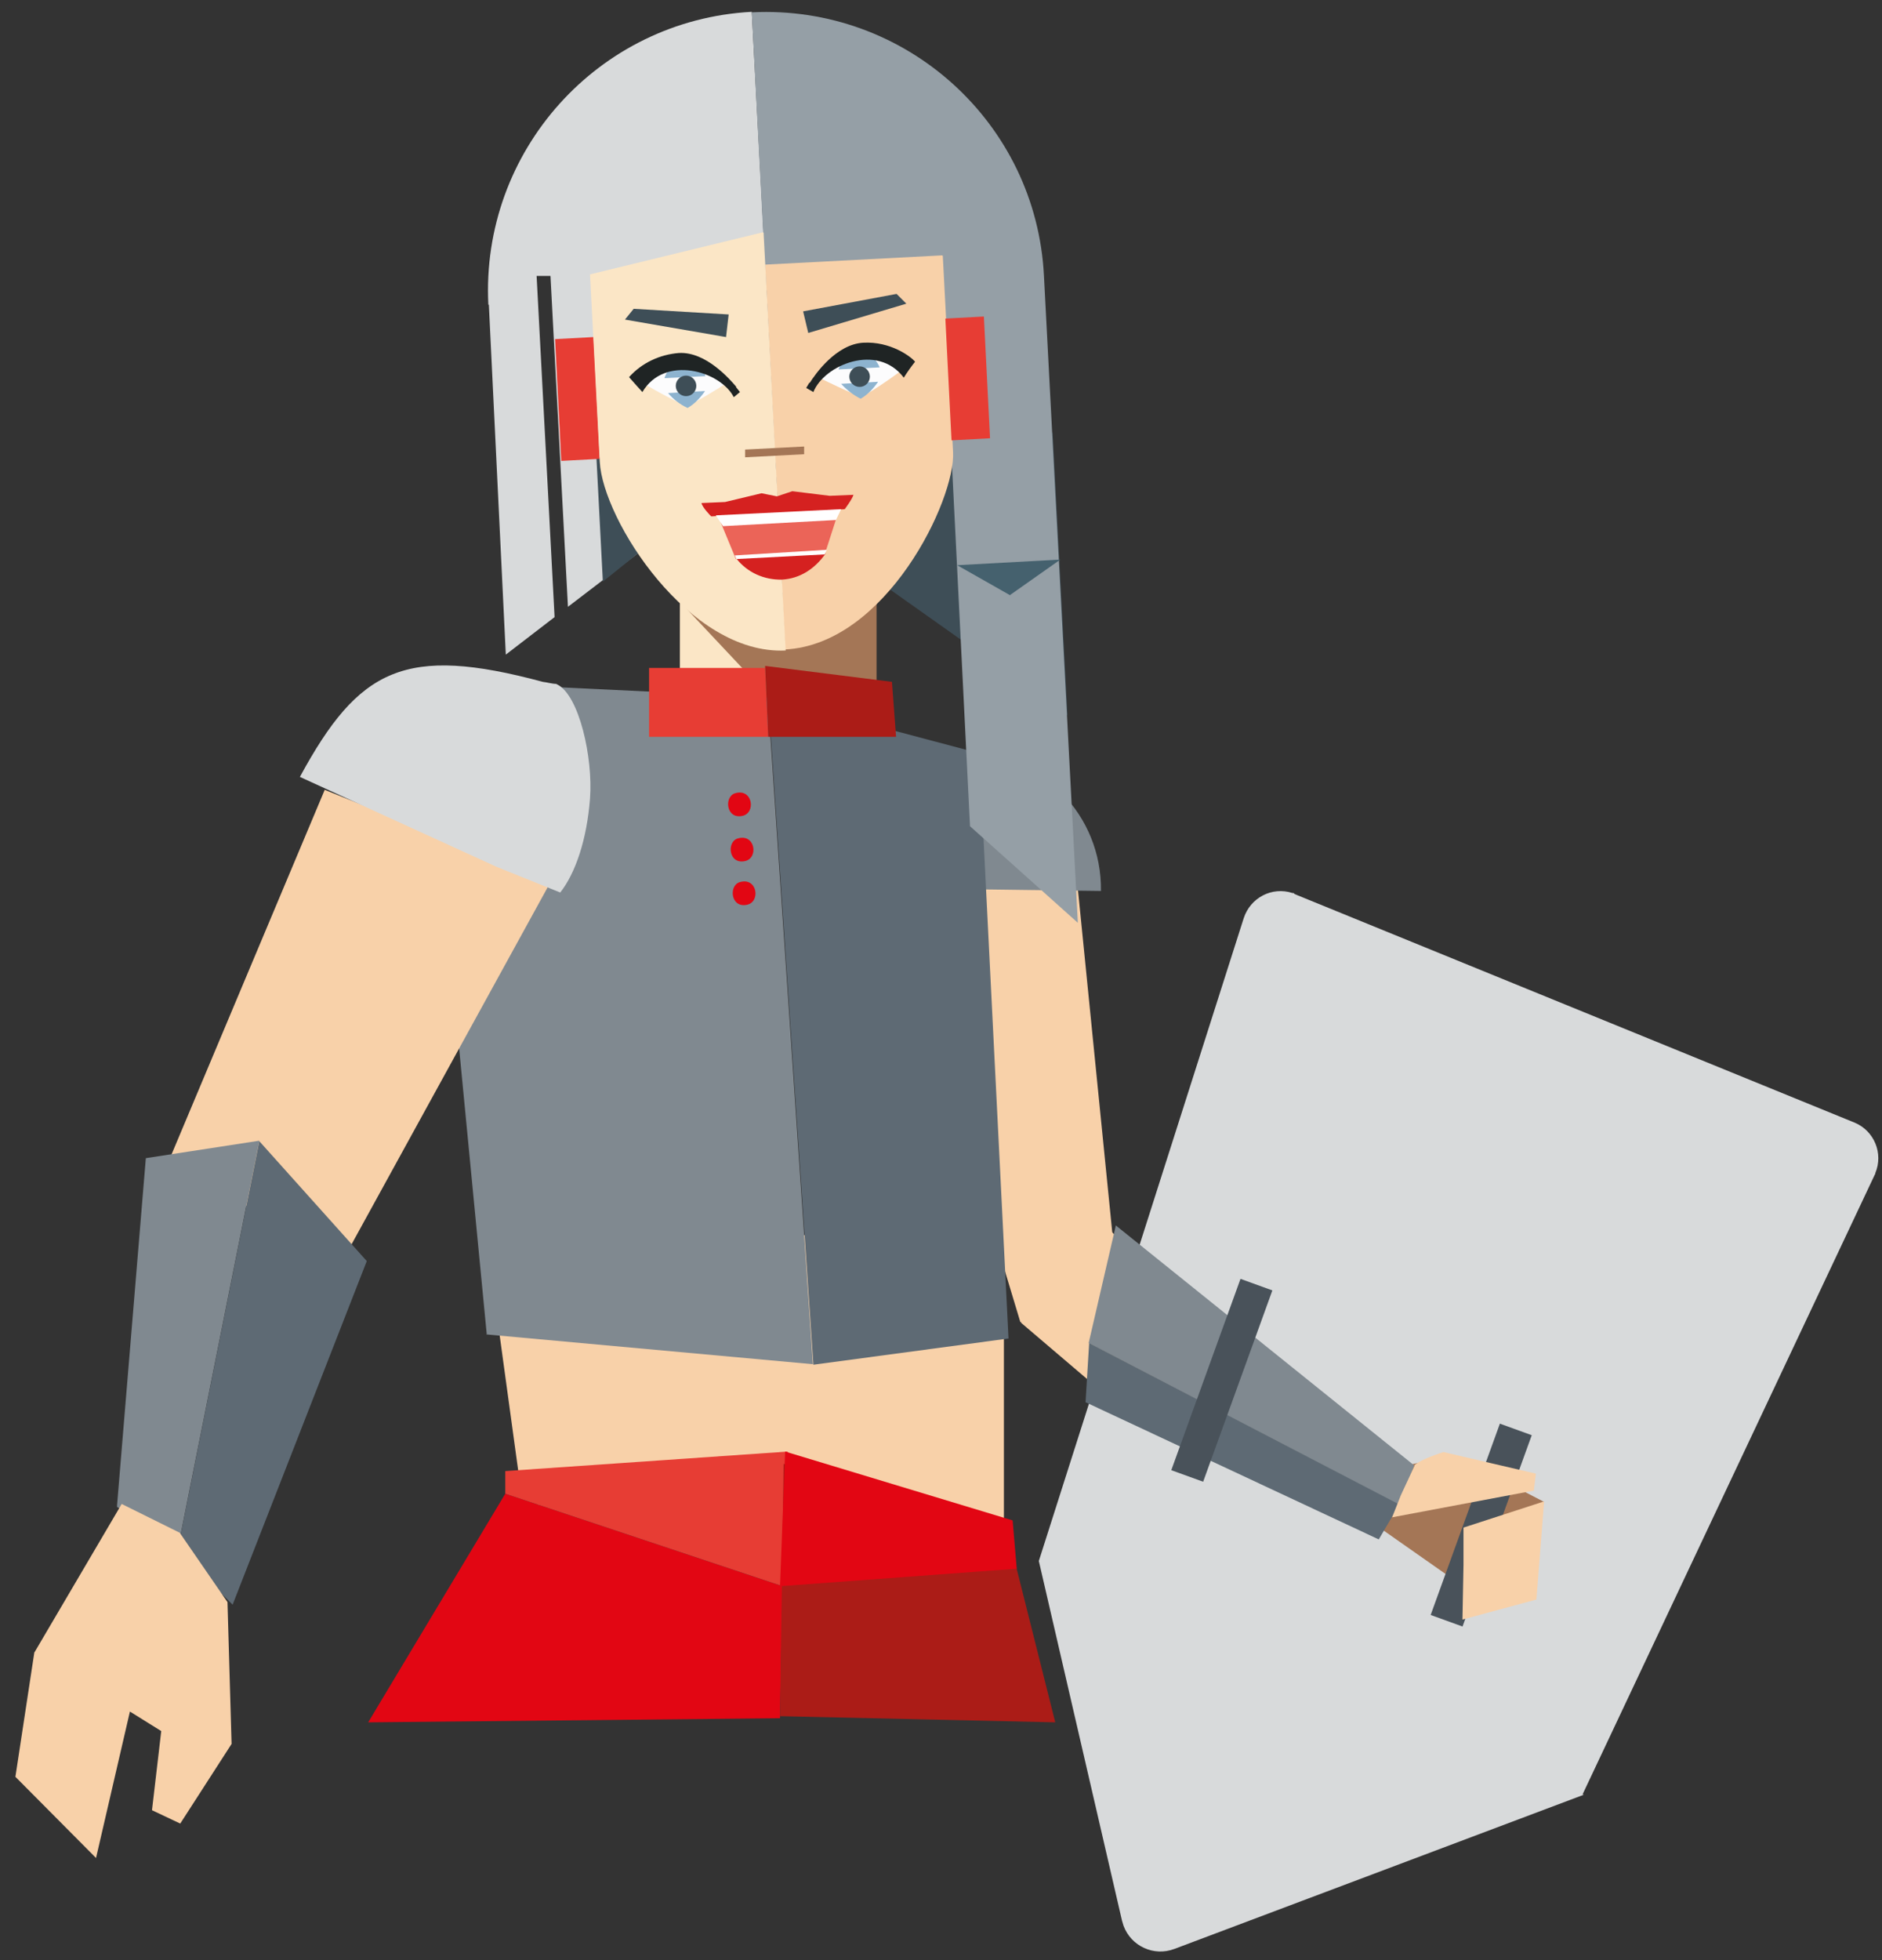 <?xml version="1.0" encoding="UTF-8"?>
<svg id="uuid-44a88b2c-f94b-43cf-87b0-85df64e0d287" xmlns="http://www.w3.org/2000/svg" xmlns:xlink="http://www.w3.org/1999/xlink" version="1.1" viewBox="0 0 366.5 381.5">
  <rect x="0" y="0" width="366.5" height="381.5" fill="#333333" stroke="none"/>
  <!-- Generator: Adobe Illustrator 29.5.1, SVG Export Plug-In . SVG Version: 2.1.0 Build 141)  -->
  <defs>
    <style>
      .st0 {
        fill: none;
      }

      .st1 {
        fill: #5e6a74;
      }

      .st2 {
        fill: #f8d1a9;
      }

      .st3 {
        fill: #fcfcfd;
      }

      .st4 {
        fill: #8db3cf;
      }

      .st5 {
        fill: #a47656;
      }

      .st6 {
        fill: #d52120;
      }

      .st7 {
        fill: #fbe6c6;
      }

      .st8 {
        fill: #808990;
      }

      .st9 {
        fill: #1f2424;
      }

      .st10 {
        fill: #e20613;
      }

      .st11 {
        fill: #fff;
      }

      .st12 {
        fill: #959fa6;
      }

      .st13 {
        fill: #49525a;
      }

      .st14 {
        fill: #ab1c17;
      }

      .st15 {
        fill: #eb6458;
      }

      .st16 {
        fill: #e73d34;
      }

      .st17 {
        fill: #3e4e57;
      }

      .st18 {
        fill: #d8dadb;
      }

      .st19 {
        fill: #45616e;
      }

      .st20 {
        clip-path: url(#clippath);
      }
    </style>
    <clipPath id="clippath">
      <rect class="st0" x="3" y="2.3" width="363" height="415.4"/>
    </clipPath>
  </defs>
  <g class="st20">
    <g id="Gruppe_1074">
      <path id="Pfad_529" class="st18" d="M308.4,349.3l-79.7,30c-4,1.5-8.4-.5-9.9-4.5-.1-.3-.2-.7-.3-1l-16.2-70,39.9-125.1c1.3-4,5.5-6.2,9.5-4.9.2,0,.3,0,.4.2l109.1,44.5c3.8,1.6,5.6,6,4,9.8,0,.1,0,.2-.1.3l-56.9,120.6h0Z"/>
      <path id="Pfad_530" class="st5" d="M273.6,285.3l-4.4,12.4,15.7,11,9.5-5,6.3-11.4-17.8-9.2-9.3,2.2Z"/>
      <path id="Pfad_531" class="st2" d="M208.7,161.1l-41.2-7.1,31.2,103.3,19.2-4.5-9.2-91.8Z"/>
      <path id="Pfad_532" class="st2" d="M209.2,241.6l-10.4,15.8,20.9,17.8,49.6,20.5,2.7-8.9-47.1-38.6-15-15.1-1,8.5h.2Z"/>
      <path id="Pfad_533" class="st8" d="M275.4,285.2l-2.9,7.7-60.5-31.5,5.3-22.9,58.1,46.7h0Z"/>
      <path id="Pfad_534" class="st1" d="M272.5,292.8l-4,6.8-57.1-26.7.7-11.5,60.4,31.4Z"/>
      <path id="Pfad_535" class="st8" d="M188.1,146.4c14.7.2,26.5,12.2,26.3,27,0,0,0,0,0,0l-53.4-.7c.2-14.7,12.2-26.5,27-26.3,0,0,0,0,0,0Z"/>
      <path id="Pfad_536" class="st2" d="M94.6,240.8l100.9-.7v60.1l-94.2-11.2-6.6-48.1h0,0Z"/>
      <path id="Pfad_537" class="st1" d="M196.4,260.5l-5.7-113.9-41.1-10.9,8.8,129.9,38-5.1Z"/>
      <path id="Pfad_538" class="st10" d="M144.9,176.3c3.6-.9,4,4.1,1.2,4.5-3.1.4-3.3-4-1.2-4.5"/>
      <path id="Pfad_539" class="st10" d="M144.9,167.6c3.6-.9,4,4.1,1.2,4.5-3.1.4-3.3-4-1.2-4.5"/>
      <path id="Pfad_540" class="st10" d="M144.9,158.8c3.6-.9,4,4.1,1.2,4.5-3.1.4-3.3-4-1.2-4.5"/>
      <path id="Pfad_541" class="st8" d="M94.8,259.8l-12.3-127.3,67,3.2,8.8,129.8-63.6-5.8h0,0Z"/>
      <path id="Pfad_542" class="st10" d="M144,171.7c3.5-1.1,4.2,3.9,1.4,4.4-3.1.6-3.5-3.7-1.4-4.4"/>
      <path id="Pfad_543" class="st10" d="M143.6,163.2c3.5-1.1,4.2,3.9,1.4,4.4-3.1.6-3.5-3.7-1.4-4.4"/>
      <path id="Pfad_544" class="st10" d="M143.1,154.4c3.5-1.1,4.2,3.9,1.4,4.4-3.1.6-3.5-3.7-1.4-4.4"/>
      <path id="Pfad_545" class="st2" d="M116.5,289.8l-7.2-5.7-4.9,9.7,2.6-4.5,9.5.5Z"/>
      <path id="Pfad_546" class="st10" d="M152.4,308.7l-54-18-26.7,44.5,80.2-.8.5-25.7Z"/>
      <path id="Pfad_547" class="st16" d="M152.4,308.7l-54-18v-4.4l55-3.8-1,26.2h0Z"/>
      <path id="Pfad_548" class="st14" d="M205.5,335.2l-9.3-37-43.6-13.3-.7,49.1,53.6,1.2Z"/>
      <path id="Pfad_549" class="st10" d="M151.9,308.7l1-26.2,44.3,13.4.8,9.4-46,3.4h0Z"/>
      <path id="Pfad_550" class="st18" d="M95.2,59.3l3.3,68.1,9.5-7.3-3.5-66.4h2.7c0,0,3.4,64.4,3.4,64.4l40.3-30.8-4.5-85c-29.9,1.6-52.8,27.1-51.3,57h0Z"/>
      <path id="Pfad_551" class="st5" d="M170.7,135.7h-38.3l.5-18.7,37.8-2.6v21.2Z"/>
      <path id="Pfad_552" class="st7" d="M132.4,120.9v13h15.8l-15.8-16.8v3.8Z"/>
      <path id="Pfad_553" class="st17" d="M116.1,88.1l1.3,25.1,9.8-7.9-11.1-17.3Z"/>
      <path id="Pfad_554" class="st17" d="M170.6,112.8l37.3,26.4-2.9-55-33.3,5.6-1.1,22.9Z"/>
      <path id="Pfad_555" class="st12" d="M146.4,2.4l2.8,54.1,34.4-1.8,5.3,106.1,21,18.8-6.6-125.9c-1.5-29.9-27-52.8-56.9-51.3,0,0,0,0-.1,0"/>
      <path id="Pfad_556" class="st16" d="M108.1,66l7.5-.4,1.2,23.7-7.5.4-1.2-23.7Z"/>
      <path id="Pfad_557" class="st2" d="M183.5,49.7l-34.5,1.8,3.9,74.9c19.7-1,33.2-29.2,32.7-38.4l-2-38.2h0,0Z"/>
      <path id="Pfad_558" class="st19" d="M196.8,115.9l-10.4-5.9,20.1-1.1-9.8,6.9h0,0Z"/>
      <path id="Pfad_559" class="st7" d="M148.6,45.2l-33.7,8.2,1.9,36.5c.6,11.3,17.4,37.6,36.2,36.7l-4.3-81.3h0,0Z"/>
      <path id="Pfad_560" class="st16" d="M184.1,62l7.5-.4,1.2,23.7-7.5.4-1.2-23.7Z"/>
      <path id="Pfad_561" class="st5" d="M145,87.5l11.6-.6v1.5l-11.5.6v-1.5h0Z"/>
      <path id="Pfad_562" class="st3" d="M175.7,72c-2.4,1.8-7.2,5.1-8,5.1s-6.2-2.6-8.4-3.7c.9-1.7,10.1-7.1,16.5-1.5h-.1Z"/>
      <path id="Pfad_563" class="st3" d="M125.3,74.6c2.6,1.6,7.7,4.3,8.5,4.3s5.9-3.2,8-4.5c-1.1-1.6-10.8-6-16.5.3h0Z"/>
      <path id="Pfad_564" class="st17" d="M157.4,64.8l-1-4.2,18.2-3.4,1.9,1.9-19.1,5.7Z"/>
      <path id="Pfad_565" class="st4" d="M163.3,71.9c.7-2.4,3.8-4.4,3.8-4.4,0,0,3.3,1.6,4.2,4l-8,.4Z"/>
      <path id="Pfad_566" class="st4" d="M171,74.3c-.9,1.3-2,2.5-3.4,3.3-1.4-.7-2.7-1.7-3.8-2.9l7.2-.4Z"/>
      <path id="Pfad_567" class="st9" d="M157.7,74.5c1-1.6,5.1-7.5,10.4-7.8s9.3,2.7,10.1,3.7c-.8,1-1.5,2-2.2,3.1-5.1-6.8-15.5-2.5-17.6,2.8l-1.4-.8.6-1h0Z"/>
      <path id="Pfad_568" class="st17" d="M167.4,71.3c1.1,0,2,.9,2,2s-.9,2-2,2c-1.1,0-2-.9-2-2s.9-2,2-2h0"/>
      <path id="Pfad_569" class="st17" d="M141.4,65.5l.5-4.3-18.5-1.1-1.7,2.1,19.7,3.4h0Z"/>
      <path id="Pfad_570" class="st4" d="M137.4,73.2c-.9-2.3-4.2-4-4.2-4,0,0-3.1,2-3.8,4.4l8-.4Z"/>
      <path id="Pfad_571" class="st4" d="M130.1,76.5c1,1.2,2.3,2.2,3.8,2.9,1.4-.8,2.5-2,3.4-3.3l-7.2.4Z"/>
      <path id="Pfad_572" class="st9" d="M143.4,75.3c-1.2-1.4-5.9-6.9-11.2-6.6-3.7.3-7.2,1.9-9.7,4.7.9,1,2.2,2.5,2.6,2.9,4.3-7.3,15.2-4.1,17.8,1l1.2-1-.8-1h0Z"/>
      <path id="Pfad_573" class="st17" d="M133.6,73.1c1.1,0,2,.9,2,2s-.9,2-2,2c-1.1,0-2-.9-2-2s.9-2,2-2h0"/>
      <path id="Pfad_574" class="st15" d="M163.7,98.3l-3.1,9.6-17.3.9-3.8-9.2,24.1-1.3Z"/>
      <path id="Pfad_575" class="st6" d="M161.6,96.5l-7.3-.9-3,1-3-.6-7.1,1.7-4.6.2c.2.9,1.8,2.5,1.9,2.6l26-1.4c0,0,1.5-2,1.7-2.8l-4.7.2Z"/>
      <path id="Pfad_576" class="st6" d="M143.4,108.7c2.1,2.7,5.4,4.2,8.9,4.1,3.5-.2,6.4-2.1,8.5-5.1l-17.4.9h0Z"/>
      <path id="Pfad_577" class="st11" d="M162.8,101.2l-22,1.2-1.4-2.1,24.4-1.2-1,2.1Z"/>
      <path id="Pfad_578" class="st11" d="M160.6,107.9l-17.2.9-.3-.7,17.9-1.1-.4.9Z"/>
      <path id="Pfad_579" class="st18" d="M98.1,134.5c-.2,0-.5,0-.7,0,.6,0,1.3.2,1.9.3-.4-.3-.8-.4-1.3-.4h.1Z"/>
      <path id="Pfad_580" class="st2" d="M63.2,153.8l-30.1,71.6,33.2,20.7,41-74.6-44.1-17.8Z"/>
      <path id="Pfad_581" class="st18" d="M108.4,133.1c-.9,0-1.8-.3-2.7-.4-26.8-7.2-35.8-2.7-47.3,18.5l38.3,17.5,12.4,5c3-3.8,5.2-10.4,5.8-18.3.6-7.9-2.1-20.1-6.4-22.2h-.1Z"/>
      <rect id="Rechteck_725" class="st13" x="218.1" y="265.3" width="39.6" height="6.6" transform="translate(-95.6 400.9) rotate(-70.1)"/>
      <rect id="Rechteck_726" class="st13" x="268.6" y="293.4" width="39.6" height="6.6" transform="translate(-88.7 467) rotate(-70.1)"/>
      <path id="Pfad_582" class="st16" d="M126.4,130h22.6l.6,13.4h-23.2v-13.4Z"/>
      <path id="Pfad_583" class="st14" d="M149,129.6l24.7,3.1.8,10.7h-24.9l-.6-13.8Z"/>
      <path id="Pfad_584" class="st8" d="M34.9,300l15.6-78-22.1,3.4-5.6,67.5v.4l12.2,6.7Z"/>
      <path id="Pfad_585" class="st1" d="M71.4,245.4l-20.9-23.3-15.6,78,6.4,8.2,4,4,26.1-66.8Z"/>
      <path id="Pfad_586" class="st2" d="M285,304.6v-7.3c0,0,15.7-5.1,15.7-5.1l-1.5,19.1-14.4,3.9.2-10.6Z"/>
      <path id="Pfad_587" class="st2" d="M275.4,285.2c1.2-1.2,5.7-2.6,5.7-2.6l18,4.2-.4,3.3-27.6,5.2,1.7-4.3,2.7-5.8Z"/>
    </g>
  </g>
  <path id="Pfad_528" class="st2" d="M6.7,321.5l-3.7,24.3,15.7,15.8,6.6-28.5,6.1,3.8-1.8,15.4,5.5,2.6,10-15.5-.8-27.6-9.3-13.5-11.3-5.6-17,28.9Z"/>
</svg>